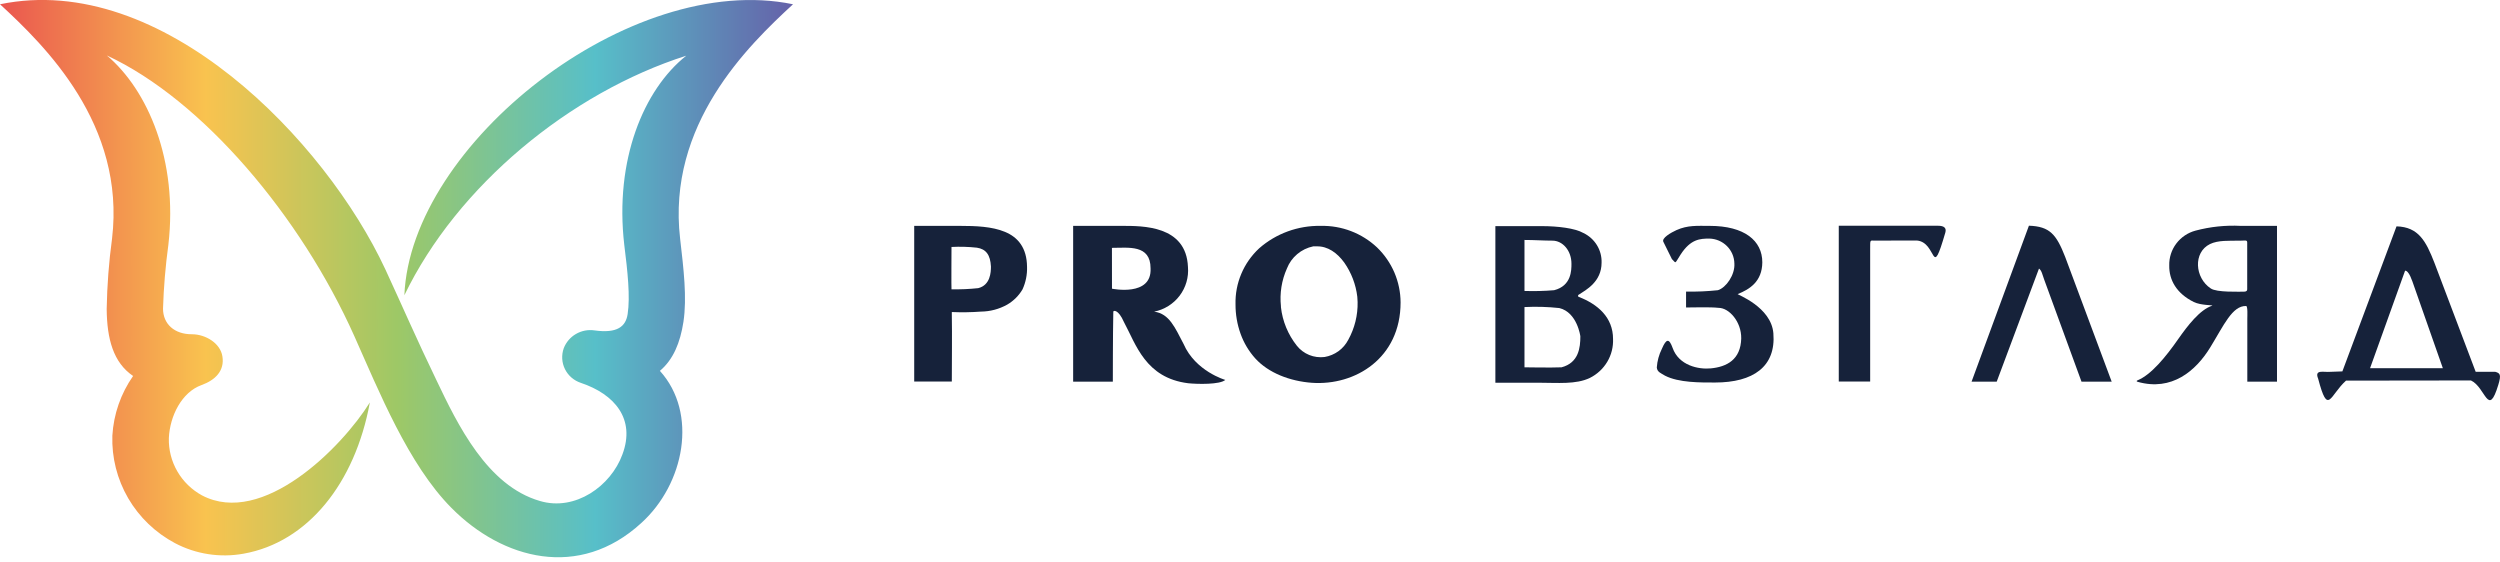 <svg width="120" height="27" viewBox="0 0 120 27" fill="none" xmlns="http://www.w3.org/2000/svg">
    <g clip-path="url(#clip0_3076_4669)">
        <path fill-rule="evenodd" clip-rule="evenodd" d="M17.753 19.318C17.039 23.208 14.764 26.032 11.685 26.578C10.563 26.78 9.404 26.601 8.398 26.07C7.462 25.572 6.684 24.826 6.153 23.915C5.623 23.003 5.359 21.963 5.393 20.912C5.453 19.885 5.797 18.893 6.389 18.047C5.437 17.402 5.134 16.268 5.121 14.829C5.141 13.701 5.226 12.575 5.378 11.456C6.03 5.973 2.16 2.195 0 0.205C7.799 -1.409 15.632 6.784 18.49 12.915C19.261 14.58 20.031 16.352 20.94 18.23C21.968 20.386 23.383 23.314 25.915 24.047C27.612 24.555 29.325 23.327 29.875 21.815C30.517 20.106 29.497 18.922 27.887 18.38C27.721 18.326 27.568 18.24 27.436 18.127C27.304 18.014 27.196 17.875 27.119 17.72C27.042 17.565 26.997 17.396 26.987 17.224C26.977 17.051 27.002 16.878 27.06 16.715C27.171 16.428 27.377 16.186 27.645 16.031C27.913 15.875 28.227 15.814 28.534 15.859C29.636 16.014 30.039 15.668 30.127 15.076C30.255 14.239 30.127 13.042 29.965 11.753C29.492 7.686 30.889 4.303 32.941 2.673C27.358 4.453 21.939 8.927 19.41 14.171C19.705 6.923 30.25 -1.414 38.065 0.205C35.905 2.195 32.006 5.973 32.646 11.461C32.815 12.918 32.98 14.293 32.805 15.447C32.651 16.451 32.315 17.262 31.675 17.801C33.514 19.834 32.856 23.228 30.779 25.107C27.8 27.837 24.127 26.858 21.672 24.382C19.602 22.3 18.187 18.772 17.009 16.136C14.441 10.393 9.725 4.796 5.131 2.663C7.091 4.32 8.552 7.689 8.082 11.748C7.943 12.765 7.857 13.788 7.825 14.814C7.825 15.554 8.377 16.049 9.212 16.044C9.874 16.044 10.583 16.481 10.676 17.112C10.784 17.801 10.332 18.246 9.669 18.485C8.732 18.823 8.154 19.954 8.105 21.027C8.09 21.586 8.23 22.139 8.511 22.624C8.792 23.11 9.202 23.509 9.697 23.779C12.599 25.302 16.402 21.492 17.753 19.318Z" fill="url(#paint0_linear_3076_4669)"/>
        <path fill-rule="evenodd" clip-rule="evenodd" d="M45.628 18.315H43.882V10.842H46.075C46.845 10.842 47.616 10.872 48.237 11.129C48.859 11.386 49.29 11.892 49.298 12.809C49.31 13.18 49.236 13.549 49.082 13.887C48.905 14.191 48.651 14.444 48.345 14.622C47.959 14.838 47.525 14.953 47.082 14.957C46.618 14.991 46.152 14.998 45.687 14.978V15.084C45.705 16.155 45.687 17.245 45.687 18.315H45.628ZM45.672 13.887C46.101 13.895 46.529 13.877 46.956 13.831C47.539 13.684 47.565 13.069 47.565 12.794C47.536 12.23 47.328 11.955 46.892 11.889C46.487 11.845 46.079 11.833 45.672 11.854C45.672 11.854 45.661 13.872 45.672 13.887Z" fill="#16223A"/>
        <path fill-rule="evenodd" clip-rule="evenodd" d="M53.416 18.32H51.511V10.842H53.835C54.842 10.842 56.94 10.814 57.022 12.814C57.064 13.307 56.922 13.797 56.623 14.193C56.324 14.588 55.888 14.861 55.399 14.96C56.131 15.051 56.406 15.743 56.809 16.505C57.379 17.822 58.814 18.236 58.814 18.236C58.558 18.465 57.492 18.442 57.035 18.396C54.98 18.142 54.526 16.526 53.953 15.466C53.668 14.817 53.439 14.911 53.439 14.957C53.416 16.055 53.416 18.32 53.416 18.32ZM53.375 13.857C53.375 13.857 55.296 14.258 55.227 12.88C55.227 11.724 54.161 11.897 53.373 11.897L53.375 13.857Z" fill="#16223A"/>
        <path fill-rule="evenodd" clip-rule="evenodd" d="M60.44 11.919C60.07 12.263 59.777 12.68 59.582 13.144C59.386 13.607 59.292 14.107 59.305 14.609C59.303 15.092 59.385 15.572 59.549 16.027C59.705 16.461 59.944 16.86 60.253 17.204C60.887 17.901 61.914 18.297 62.97 18.374C65.058 18.521 67.228 17.187 67.228 14.518C67.226 14.024 67.125 13.537 66.931 13.082C66.736 12.629 66.452 12.217 66.095 11.874C65.367 11.19 64.395 10.818 63.391 10.842C62.306 10.823 61.253 11.207 60.44 11.919ZM64.716 16.312C64.604 16.527 64.444 16.713 64.247 16.857C64.05 16.999 63.822 17.095 63.581 17.136C63.33 17.167 63.076 17.134 62.842 17.039C62.609 16.944 62.404 16.791 62.248 16.594C61.825 16.06 61.56 15.419 61.485 14.744V14.7C61.419 14.081 61.518 13.455 61.773 12.886C61.877 12.619 62.047 12.382 62.267 12.197C62.487 12.011 62.751 11.884 63.034 11.825H63.059C63.106 11.823 63.152 11.823 63.198 11.825C63.732 11.81 64.187 12.138 64.526 12.606C64.866 13.092 65.08 13.653 65.15 14.24C65.15 14.322 65.165 14.406 65.165 14.495C65.179 15.129 65.024 15.756 64.716 16.312Z" fill="#16223A"/>
        <path fill-rule="evenodd" clip-rule="evenodd" d="M101.361 18.32L99.129 12.334C98.705 11.248 98.389 10.867 97.388 10.834L94.635 18.32H95.842L97.871 12.891C97.999 12.98 98.03 13.17 98.127 13.437L99.912 18.32H101.361Z" fill="#16223A"/>
        <path fill-rule="evenodd" clip-rule="evenodd" d="M89.969 11.548C89.758 11.548 89.768 11.495 89.768 11.96V18.315H88.261V10.836H93.025C93.325 10.836 93.438 10.948 93.376 11.164C92.688 13.518 92.994 11.635 92.02 11.546L89.969 11.548Z" fill="#16223A"/>
        <path fill-rule="evenodd" clip-rule="evenodd" d="M71.766 18.371H73.889C74.745 18.371 75.646 18.463 76.314 18.14C76.661 17.967 76.951 17.698 77.148 17.367C77.346 17.035 77.442 16.654 77.426 16.269C77.426 15.229 76.686 14.601 75.782 14.251C75.741 14.251 75.728 14.156 75.782 14.144C76.136 13.912 76.876 13.526 76.876 12.606C76.885 12.31 76.807 12.018 76.651 11.765C76.495 11.512 76.268 11.309 75.998 11.182C75.605 10.954 74.768 10.854 74.008 10.854H71.778V18.371H71.766ZM75.857 16.142C75.857 16.681 75.782 17.413 74.955 17.631C74.488 17.654 73.175 17.631 73.175 17.631V14.739C73.734 14.711 74.294 14.727 74.85 14.787C75.71 14.998 75.857 16.142 75.857 16.142ZM75.43 12.659C75.43 12.972 75.43 13.719 74.598 13.93C74.125 13.97 73.65 13.981 73.175 13.966V11.518C73.633 11.518 74.103 11.551 74.516 11.551C75.007 11.551 75.43 12.026 75.43 12.659Z" fill="#16223A"/>
        <path fill-rule="evenodd" clip-rule="evenodd" d="M109.296 18.32V10.842H107.555C106.824 10.805 106.092 10.882 105.385 11.07C105.016 11.169 104.691 11.387 104.462 11.691C104.233 11.994 104.114 12.365 104.124 12.743C104.111 13.437 104.473 14.085 105.3 14.495C105.642 14.665 106.243 14.639 106.189 14.672C105.598 14.858 105.005 15.633 104.555 16.274C103.952 17.141 103.251 17.99 102.609 18.252C102.542 18.28 102.544 18.308 102.609 18.328C104.247 18.791 105.398 17.804 106.091 16.676C106.746 15.608 107.149 14.672 107.812 14.688C107.899 14.688 107.871 15.178 107.871 15.3V18.32H109.296ZM107.817 13.999C107.447 13.999 106.404 14.042 106.117 13.846C105.346 13.338 105.262 12.113 106.081 11.714C106.471 11.525 106.995 11.559 107.511 11.553C107.768 11.553 107.866 11.503 107.866 11.643V13.882C107.866 13.958 107.832 13.994 107.719 13.994L107.817 13.999Z" fill="#16223A"/>
        <path fill-rule="evenodd" clip-rule="evenodd" d="M84.591 12.593C84.591 11.548 83.73 10.842 82.064 10.842C81.463 10.842 81.011 10.803 80.471 11.045C80.215 11.162 79.737 11.429 79.845 11.614L80.251 12.435C80.471 12.646 80.364 12.69 80.672 12.214C81.152 11.475 81.604 11.452 82.053 11.452C82.369 11.46 82.67 11.589 82.893 11.811C83.116 12.033 83.244 12.331 83.25 12.644C83.286 13.191 82.852 13.811 82.459 13.93C81.952 13.984 81.441 14.006 80.931 13.996C80.931 14.116 80.931 14.624 80.931 14.759C81.273 14.759 82.089 14.731 82.495 14.777C82.996 14.777 83.589 15.44 83.579 16.241C83.556 17.273 82.875 17.608 82.123 17.682C81.532 17.741 80.582 17.547 80.284 16.696C80.12 16.241 79.986 16.238 79.77 16.744C79.63 17.024 79.547 17.329 79.526 17.642C79.549 17.86 79.722 17.911 79.922 18.033C80.582 18.374 81.63 18.361 82.323 18.361C84.154 18.361 85.251 17.598 85.122 15.999C85.022 14.728 83.368 14.136 83.409 14.116C83.977 13.889 84.583 13.518 84.591 12.593Z" fill="#16223A"/>
        <path fill-rule="evenodd" clip-rule="evenodd" d="M118.606 18.262C119.317 18.595 119.43 20.085 119.92 18.468C120.069 17.98 120.005 17.909 119.764 17.845H118.832L116.849 12.606C116.451 11.589 116.096 10.893 115.033 10.865L112.434 17.827L111.851 17.848C111.543 17.878 111.081 17.713 111.271 18.176C111.751 19.993 111.821 18.979 112.609 18.27L118.606 18.262ZM113.767 17.662L115.444 12.992C115.639 12.992 115.791 13.501 115.87 13.722L117.257 17.675H113.767V17.662Z" fill="#16223A"/>
    </g>
    <defs>
        <linearGradient id="paint0_linear_3076_4669" x1="0" y1="13.375" x2="38.065" y2="13.375" gradientUnits="userSpaceOnUse">
            <stop stop-color="#EA564F"/>
            <stop offset="0.26" stop-color="#F9C34F"/>
            <stop offset="0.5" stop-color="#9EC866"/>
            <stop offset="0.75" stop-color="#57BFC9"/>
            <stop offset="1" stop-color="#6561A9"/>
        </linearGradient>
        <clipPath id="clip0_3076_4669">
            <rect width="120" height="26.747" fill="white"/>
        </clipPath>
    </defs>
</svg>
